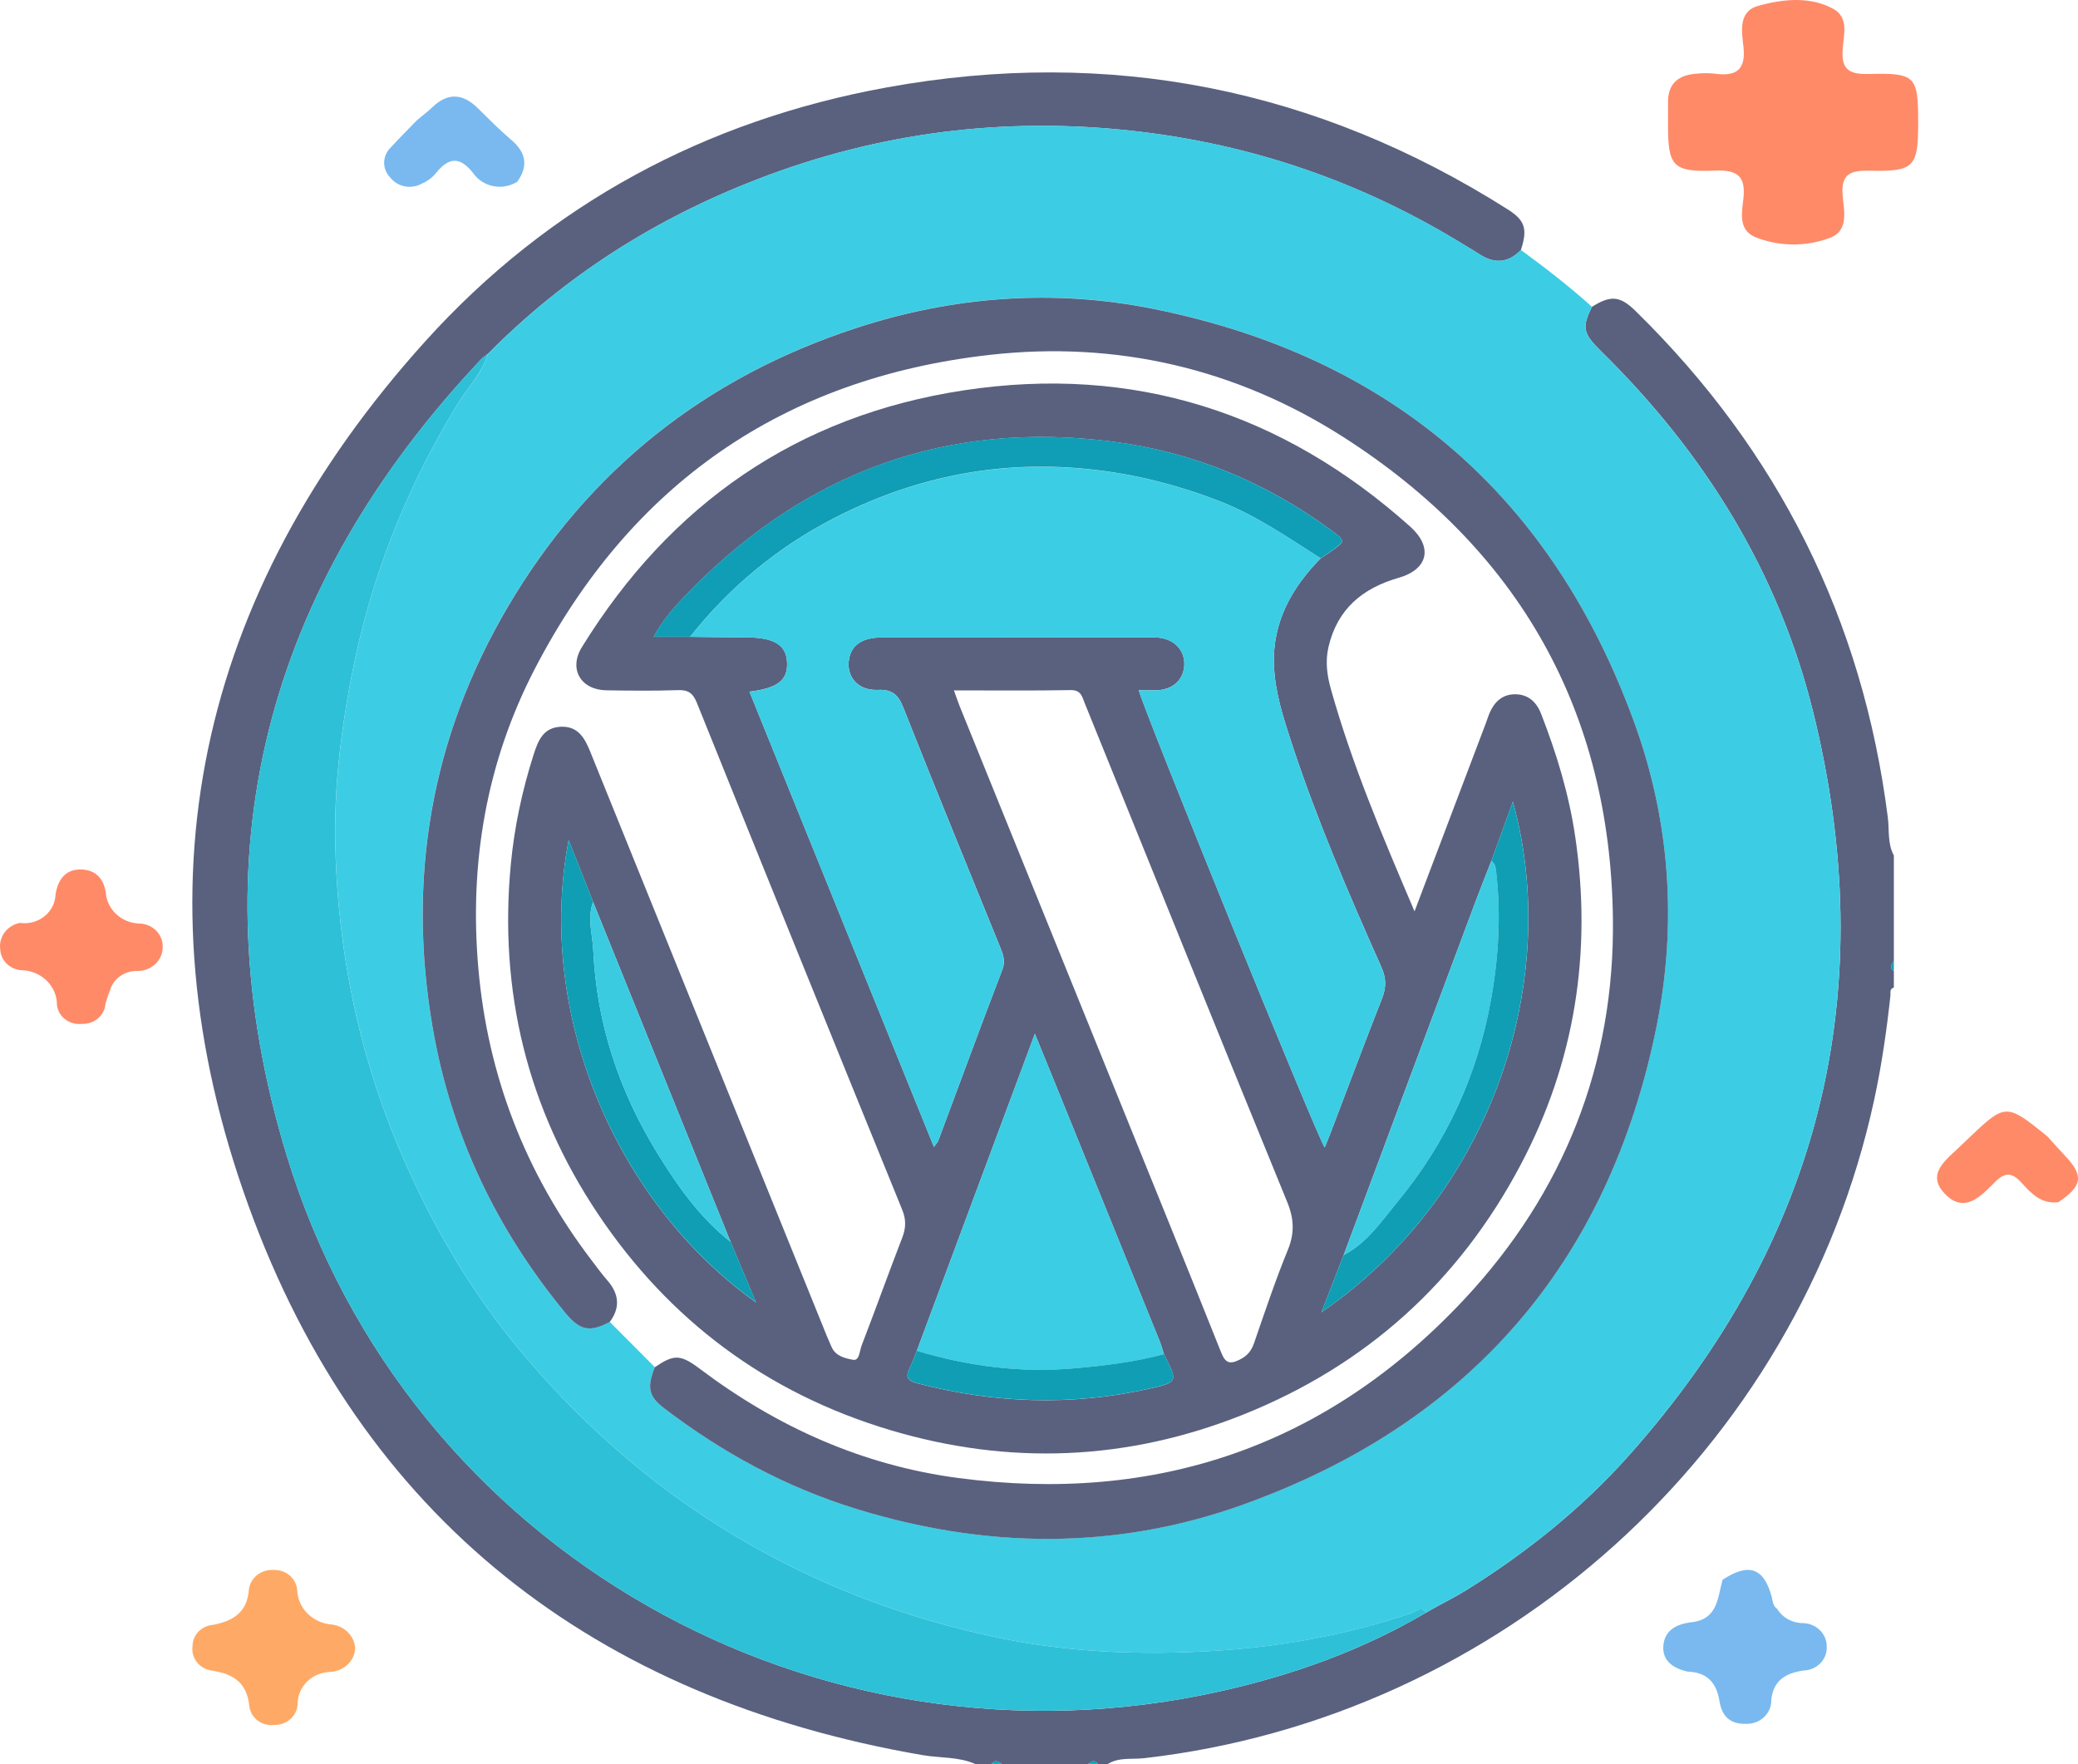 <svg width="86" height="73" viewBox="0 0 86 73" fill="none" xmlns="http://www.w3.org/2000/svg">
<path d="M69.841 69.174C69.257 69.038 68.796 68.737 68.838 68.122C68.881 67.48 69.355 67.206 70.014 67.129C71.103 67.002 71.084 66.104 71.29 65.373C72.371 64.664 72.988 64.869 73.32 66.062C73.371 66.245 73.361 66.447 73.546 66.574C73.657 66.757 73.817 66.909 74.01 67.013C74.204 67.117 74.422 67.17 74.644 67.167C74.907 67.18 75.153 67.29 75.332 67.473C75.51 67.657 75.607 67.899 75.601 68.149C75.606 68.273 75.586 68.396 75.541 68.512C75.496 68.628 75.427 68.735 75.339 68.826C75.251 68.917 75.145 68.99 75.027 69.042C74.909 69.094 74.782 69.123 74.652 69.127C73.897 69.233 73.388 69.541 73.305 70.348C73.309 70.48 73.284 70.611 73.232 70.734C73.18 70.856 73.103 70.967 73.004 71.059C72.905 71.152 72.787 71.224 72.658 71.271C72.529 71.318 72.391 71.34 72.252 71.334C71.561 71.351 71.254 70.975 71.163 70.398C71.045 69.658 70.672 69.199 69.841 69.174Z" fill="#79B9EF"/>
<path d="M85.187 49.749C84.458 49.838 84.048 49.361 83.641 48.92C83.249 48.493 82.954 48.521 82.554 48.924C81.988 49.493 81.308 50.246 80.493 49.405C79.695 48.582 80.542 47.996 81.118 47.44C81.215 47.346 81.313 47.254 81.411 47.161C83.008 45.637 83.008 45.637 84.731 47.022C84.973 47.289 85.209 47.561 85.458 47.822C86.248 48.649 86.189 49.077 85.187 49.749Z" fill="#FF8A68"/>
<path d="M14.702 68.225C14.684 68.475 14.57 68.71 14.383 68.886C14.196 69.063 13.948 69.169 13.685 69.184C13.319 69.19 12.97 69.334 12.715 69.583C12.459 69.832 12.316 70.168 12.318 70.516C12.308 70.75 12.203 70.971 12.025 71.132C11.848 71.293 11.611 71.382 11.366 71.38C11.244 71.396 11.12 71.389 11.001 71.36C10.882 71.33 10.771 71.278 10.674 71.206C10.576 71.135 10.495 71.045 10.434 70.944C10.374 70.842 10.335 70.729 10.321 70.613C10.219 69.649 9.693 69.269 8.746 69.129C8.502 69.09 8.284 68.961 8.139 68.771C7.994 68.58 7.933 68.343 7.97 68.11C7.971 67.894 8.056 67.686 8.208 67.526C8.36 67.365 8.569 67.264 8.795 67.242C9.653 67.084 10.23 66.717 10.3 65.781C10.328 65.546 10.449 65.331 10.639 65.179C10.829 65.028 11.072 64.951 11.32 64.967C11.566 64.957 11.807 65.04 11.99 65.197C12.173 65.354 12.284 65.573 12.3 65.808C12.315 66.172 12.47 66.518 12.736 66.78C13.002 67.041 13.361 67.2 13.742 67.226C13.999 67.259 14.237 67.377 14.412 67.559C14.588 67.742 14.69 67.977 14.702 68.225Z" fill="#FEAA66"/>
<path d="M17.275 4.957C17.481 4.785 17.698 4.623 17.892 4.438C18.532 3.824 19.148 3.864 19.767 4.47C20.223 4.917 20.672 5.374 21.159 5.788C21.776 6.312 21.872 6.873 21.406 7.521C21.261 7.612 21.099 7.675 20.929 7.706C20.759 7.737 20.584 7.735 20.414 7.702C20.244 7.668 20.083 7.603 19.94 7.51C19.797 7.417 19.674 7.298 19.58 7.16C18.995 6.419 18.535 6.542 18.015 7.195C17.863 7.372 17.669 7.512 17.448 7.604C17.237 7.72 16.989 7.758 16.751 7.711C16.513 7.665 16.301 7.536 16.155 7.35C15.988 7.182 15.895 6.958 15.898 6.726C15.901 6.493 15.998 6.271 16.169 6.106C16.523 5.713 16.905 5.341 17.275 4.957Z" fill="#79B9EF"/>
<path d="M0.823 38.191C1.003 38.217 1.186 38.206 1.36 38.159C1.535 38.112 1.697 38.031 1.837 37.92C1.976 37.81 2.089 37.672 2.169 37.517C2.248 37.362 2.292 37.192 2.298 37.019C2.387 36.446 2.671 35.983 3.32 35.98C3.937 35.978 4.297 36.339 4.382 36.964C4.411 37.294 4.565 37.604 4.816 37.835C5.067 38.065 5.397 38.201 5.745 38.217C5.875 38.217 6.004 38.242 6.124 38.289C6.244 38.337 6.353 38.406 6.445 38.494C6.537 38.581 6.61 38.685 6.659 38.8C6.709 38.914 6.734 39.037 6.734 39.161C6.738 39.293 6.715 39.425 6.665 39.549C6.615 39.672 6.539 39.785 6.442 39.88C6.345 39.975 6.23 40.051 6.102 40.103C5.973 40.154 5.836 40.181 5.697 40.181C5.438 40.17 5.183 40.245 4.975 40.392C4.766 40.539 4.617 40.749 4.552 40.988C4.476 41.169 4.414 41.354 4.364 41.542C4.347 41.774 4.235 41.99 4.052 42.145C3.87 42.299 3.631 42.38 3.388 42.369C3.266 42.383 3.143 42.373 3.025 42.342C2.908 42.31 2.798 42.256 2.702 42.184C2.606 42.111 2.526 42.022 2.467 41.92C2.408 41.818 2.37 41.706 2.357 41.59C2.359 41.402 2.322 41.215 2.248 41.041C2.174 40.866 2.064 40.707 1.925 40.573C1.787 40.439 1.621 40.333 1.439 40.26C1.257 40.187 1.062 40.149 0.864 40.148C0.637 40.126 0.426 40.028 0.269 39.87C0.112 39.712 0.02 39.505 0.01 39.288C-0.026 39.041 0.038 38.79 0.189 38.586C0.34 38.383 0.567 38.241 0.823 38.191Z" fill="#FF8A68"/>
<path d="M79.385 5.087C79.385 6.909 79.222 7.109 77.367 7.064C76.527 7.042 76.192 7.24 76.259 8.088C76.31 8.734 76.555 9.598 75.637 9.877C74.657 10.22 73.577 10.194 72.618 9.802C71.926 9.49 72.094 8.769 72.153 8.207C72.247 7.311 71.934 7.021 70.973 7.06C69.24 7.13 69.034 6.878 69.033 5.21C69.033 4.882 69.036 4.554 69.033 4.226C69.029 3.456 69.466 3.092 70.239 3.047C70.478 3.022 70.72 3.022 70.96 3.047C71.896 3.184 72.257 2.849 72.154 1.93C72.083 1.301 71.93 0.467 72.78 0.236C73.79 -0.038 74.902 -0.163 75.875 0.368C76.518 0.719 76.307 1.44 76.263 2.002C76.2 2.798 76.438 3.087 77.33 3.062C79.289 3.008 79.385 3.15 79.385 5.087Z" fill="#FF8A68"/>
<path d="M65.884 12.697C66.662 12.208 67.048 12.239 67.696 12.876C73.599 18.664 77.092 25.64 78.13 33.834C78.195 34.354 78.11 34.907 78.379 35.4C78.379 36.857 78.379 38.317 78.379 39.775C78.279 39.911 78.18 40.048 78.379 40.185C78.379 40.412 78.379 40.641 78.379 40.868C78.19 40.919 78.249 41.08 78.237 41.203C78.08 42.652 77.873 44.091 77.564 45.517C74.426 60.005 62.142 71.07 47.347 72.757C46.851 72.813 46.312 72.707 45.849 72.996C45.711 72.996 45.574 72.996 45.437 72.996C45.3 72.803 45.162 72.89 45.025 72.996C43.836 72.996 42.645 72.996 41.456 72.996C41.319 72.89 41.182 72.803 41.044 72.996C40.816 72.996 40.586 72.996 40.358 72.996C39.665 72.689 38.908 72.755 38.184 72.63C24.595 70.291 14.969 62.794 10.297 49.931C5.503 36.741 8.154 24.579 17.615 14.108C22.721 8.457 29.188 4.982 36.703 3.617C45.912 1.944 54.5 3.66 62.408 8.67C63.118 9.121 63.227 9.485 62.943 10.347C62.418 10.892 61.844 10.926 61.222 10.518C61.032 10.393 60.833 10.28 60.639 10.161C56.42 7.554 51.854 5.972 46.911 5.42C41.557 4.822 36.376 5.478 31.364 7.411C27.136 9.041 23.382 11.418 20.189 14.648C20.099 14.716 20 14.775 19.924 14.855C10.995 24.321 8.077 35.374 11.863 47.805C16.858 64.204 33.809 73.757 50.584 69.97C53.554 69.3 56.399 68.276 59.033 66.724C59.122 66.673 59.212 66.622 59.301 66.572C59.371 66.533 59.44 66.495 59.51 66.456C59.888 66.248 60.277 66.056 60.642 65.829C63.16 64.263 65.46 62.426 67.427 60.215C75.371 51.286 77.9 40.983 75.03 29.43C73.592 23.646 70.527 18.724 66.269 14.542C65.505 13.794 65.464 13.549 65.884 12.697Z" fill="#59617F"/>
<path d="M78.379 40.184C78.18 40.047 78.279 39.91 78.379 39.773C78.379 39.91 78.379 40.047 78.379 40.184Z" fill="#0F9EB4"/>
<path d="M41.042 72.993C41.18 72.8 41.318 72.887 41.455 72.993C41.318 72.993 41.18 72.993 41.042 72.993Z" fill="#0F9EB4"/>
<path d="M45.023 72.993C45.161 72.887 45.298 72.8 45.436 72.993C45.298 72.993 45.161 72.993 45.023 72.993Z" fill="#0F9EB4"/>
<path d="M65.885 12.695C65.463 13.548 65.504 13.792 66.267 14.542C70.526 18.724 73.59 23.646 75.028 29.431C77.899 40.983 75.37 51.286 67.425 60.215C65.457 62.427 63.157 64.264 60.641 65.829C60.276 66.056 59.886 66.248 59.509 66.456C59.438 66.496 59.37 66.533 59.301 66.573C59.212 66.624 59.123 66.675 59.033 66.725C58.821 66.453 58.597 66.69 58.421 66.75C55.778 67.651 53.043 68.143 50.279 68.314C47.278 68.5 44.264 68.387 41.3 67.767C37.709 67.015 34.307 65.768 31.105 63.956C27.473 61.9 24.358 59.238 21.68 56.073C19.477 53.468 17.776 50.541 16.464 47.398C14.82 43.464 13.996 39.351 13.88 35.102C13.816 32.744 14.087 30.406 14.53 28.082C15.304 24.02 16.776 20.245 18.938 16.721C19.36 16.033 19.956 15.445 20.191 14.645C23.382 11.417 27.138 9.038 31.366 7.408C36.378 5.475 41.559 4.819 46.913 5.417C51.854 5.969 56.422 7.551 60.641 10.157C60.835 10.277 61.034 10.39 61.224 10.514C61.846 10.923 62.42 10.889 62.945 10.344C63.958 11.087 64.951 11.854 65.885 12.695ZM27.099 56.575C26.771 57.407 26.843 57.782 27.46 58.253C29.871 60.101 32.507 61.531 35.413 62.43C40.744 64.079 46.118 64.156 51.369 62.285C60.794 58.925 66.571 52.274 68.553 42.482C69.414 38.233 69.117 33.976 67.635 29.899C64.225 20.524 57.577 14.765 47.747 12.78C43.596 11.943 39.449 12.258 35.431 13.57C29.194 15.609 24.35 19.449 21.018 25.102C17.828 30.516 16.838 36.364 17.903 42.524C18.667 46.933 20.539 50.873 23.401 54.335C23.993 55.051 24.396 55.141 25.232 54.699C25.858 55.324 26.479 55.95 27.099 56.575Z" fill="#3CCDE4"/>
<path d="M20.188 14.645C19.953 15.444 19.358 16.034 18.936 16.721C16.774 20.246 15.302 24.021 14.528 28.082C14.085 30.406 13.812 32.744 13.878 35.102C13.993 39.349 14.818 43.464 16.462 47.398C17.776 50.542 19.475 53.47 21.678 56.072C24.356 59.237 27.47 61.9 31.103 63.956C34.303 65.767 37.707 67.016 41.298 67.767C44.261 68.387 47.276 68.5 50.277 68.313C53.043 68.141 55.778 67.649 58.419 66.75C58.597 66.688 58.82 66.452 59.031 66.724C56.397 68.276 53.551 69.299 50.583 69.969C33.809 73.756 16.856 64.204 11.861 47.805C8.076 35.374 10.995 24.32 19.922 14.851C20 14.771 20.099 14.713 20.188 14.645Z" fill="#2EC0D7"/>
<path d="M27.098 56.578C27.901 56.038 28.152 56.031 28.992 56.665C32.17 59.054 35.706 60.64 39.654 61.161C47.875 62.248 54.918 59.835 60.591 53.777C64.726 49.361 66.828 44.032 66.752 38.019C66.646 29.424 62.856 22.725 55.579 18.075C51.137 15.239 46.193 14.1 40.984 14.683C32.412 15.642 26.093 20.039 22.129 27.686C20.12 31.564 19.418 35.737 19.796 40.061C20.183 44.507 21.743 48.541 24.454 52.114C24.674 52.404 24.89 52.7 25.128 52.975C25.612 53.529 25.688 54.096 25.236 54.703C24.401 55.145 23.998 55.055 23.404 54.339C20.542 50.877 18.668 46.938 17.906 42.529C16.841 36.368 17.831 30.521 21.021 25.106C24.351 19.453 29.197 15.613 35.434 13.574C39.45 12.262 43.599 11.947 47.75 12.785C57.58 14.769 64.228 20.528 67.638 29.903C69.12 33.98 69.415 38.236 68.556 42.486C66.572 52.278 60.797 58.929 51.372 62.289C46.121 64.16 40.746 64.083 35.416 62.434C32.508 61.535 29.872 60.103 27.463 58.258C26.842 57.782 26.77 57.408 27.098 56.578Z" fill="#59617F"/>
<path d="M58.542 37.713C59.556 35.037 60.522 32.489 61.488 29.941C61.545 29.793 61.589 29.639 61.653 29.494C61.849 29.041 62.18 28.735 62.689 28.73C63.23 28.724 63.583 29.037 63.774 29.524C64.421 31.18 64.935 32.87 65.194 34.634C65.893 39.395 65.186 43.937 62.936 48.196C60.383 53.031 56.545 56.501 51.446 58.54C46.65 60.456 41.744 60.649 36.815 59.171C31.731 57.646 27.686 54.627 24.746 50.231C21.817 45.855 20.643 41.003 21.141 35.762C21.288 34.219 21.611 32.71 22.083 31.23C22.275 30.627 22.496 30.095 23.23 30.073C23.929 30.051 24.202 30.55 24.426 31.103C26.35 35.864 28.278 40.622 30.207 45.381C31.545 48.688 32.885 51.993 34.225 55.3C34.285 55.447 34.351 55.592 34.414 55.737C34.584 56.127 34.991 56.213 35.313 56.271C35.569 56.315 35.574 55.9 35.657 55.686C36.228 54.203 36.765 52.706 37.338 51.222C37.496 50.816 37.506 50.467 37.336 50.054C34.491 43.068 31.657 36.078 28.84 29.082C28.675 28.675 28.477 28.543 28.047 28.559C27.065 28.593 26.081 28.581 25.097 28.566C24.034 28.549 23.526 27.682 24.08 26.783C27.735 20.86 32.987 17.2 39.893 16.152C46.907 15.087 53.082 17.068 58.364 21.793C59.306 22.636 59.114 23.557 57.888 23.909C56.387 24.341 55.352 25.199 54.983 26.763C54.841 27.363 54.92 27.947 55.08 28.516C55.953 31.63 57.211 34.598 58.542 37.713ZM30.236 51.392C28.34 46.702 26.442 42.015 24.547 37.325C24.226 36.514 23.905 35.702 23.534 34.762C22.158 41.96 25.499 49.768 31.291 53.899C30.898 52.962 30.567 52.178 30.236 51.392ZM55.606 51.942C55.32 52.678 55.033 53.417 54.688 54.305C61.89 49.349 64.621 40.413 62.612 33.173C62.289 34.063 62.005 34.844 61.721 35.625C61.483 36.237 61.238 36.847 61.008 37.464C59.204 42.288 57.406 47.116 55.606 51.942ZM37.942 55.902C37.848 56.132 37.769 56.371 37.657 56.594C37.475 56.953 37.516 57.127 37.961 57.243C41.135 58.072 44.321 58.188 47.528 57.474C48.762 57.199 48.758 57.185 48.17 56.04C48.115 55.869 48.072 55.691 48.005 55.526C46.571 51.986 45.135 48.449 43.699 44.911C43.438 44.269 43.175 43.626 42.829 42.779C41.151 47.28 39.546 51.59 37.942 55.902ZM54.656 23.105C54.788 23.018 54.922 22.936 55.05 22.844C55.697 22.384 55.696 22.384 55.081 21.933C52.384 19.954 49.383 18.707 46.058 18.278C39.217 17.393 33.424 19.517 28.616 24.387C28.04 24.972 27.467 25.582 27.053 26.352C27.609 26.352 28.088 26.352 28.567 26.352C29.344 26.361 30.121 26.373 30.897 26.376C32.05 26.381 32.549 26.691 32.575 27.431C32.599 28.152 32.182 28.48 31.017 28.622C33.556 34.889 36.092 41.143 38.652 47.461C38.754 47.321 38.805 47.273 38.827 47.213C39.711 44.85 40.579 42.481 41.483 40.126C41.617 39.776 41.521 39.515 41.403 39.222C40.061 35.916 38.704 32.616 37.391 29.297C37.175 28.75 36.937 28.521 36.322 28.549C35.492 28.584 35.001 27.983 35.143 27.248C35.255 26.677 35.706 26.378 36.506 26.378C40.21 26.375 43.915 26.376 47.619 26.376C47.734 26.376 47.849 26.373 47.962 26.387C48.618 26.464 49.033 26.91 49.014 27.513C48.995 28.09 48.587 28.506 47.957 28.559C47.686 28.581 47.412 28.562 47.13 28.562C47.297 29.294 54.477 46.969 54.824 47.483C54.917 47.253 55.001 47.054 55.078 46.851C55.783 45.004 56.474 43.151 57.199 41.311C57.377 40.856 57.374 40.478 57.169 40.02C55.819 36.989 54.505 33.94 53.467 30.784C53.118 29.724 52.768 28.654 52.725 27.535C52.653 25.768 53.444 24.338 54.656 23.105ZM39.479 28.569C39.582 28.851 39.644 29.044 39.719 29.229C41.921 34.661 44.122 40.094 46.324 45.527C47.731 49.001 49.145 52.474 50.534 55.955C50.711 56.397 50.881 56.479 51.313 56.26C51.631 56.1 51.79 55.896 51.902 55.575C52.348 54.287 52.779 52.991 53.295 51.732C53.583 51.031 53.559 50.441 53.271 49.737C50.455 42.862 47.678 35.972 44.888 29.087C44.781 28.822 44.737 28.55 44.311 28.557C42.731 28.586 41.154 28.569 39.479 28.569Z" fill="#59617F"/>
<path d="M54.656 23.104C53.444 24.336 52.655 25.767 52.724 27.537C52.767 28.657 53.117 29.726 53.465 30.786C54.503 33.942 55.817 36.991 57.168 40.023C57.372 40.481 57.375 40.856 57.197 41.313C56.473 43.153 55.781 45.006 55.076 46.853C54.999 47.055 54.915 47.255 54.822 47.486C54.476 46.973 47.295 29.296 47.128 28.564C47.41 28.564 47.684 28.583 47.955 28.561C48.585 28.508 48.993 28.093 49.012 27.515C49.031 26.912 48.618 26.466 47.961 26.389C47.847 26.375 47.732 26.378 47.617 26.378C43.913 26.378 40.209 26.377 36.504 26.38C35.703 26.38 35.252 26.679 35.142 27.25C34.999 27.985 35.488 28.588 36.321 28.55C36.935 28.523 37.172 28.752 37.389 29.299C38.7 32.618 40.059 35.918 41.401 39.224C41.519 39.517 41.615 39.778 41.482 40.129C40.579 42.483 39.709 44.852 38.826 47.215C38.803 47.275 38.752 47.323 38.651 47.463C36.089 41.145 33.555 34.891 31.015 28.624C32.182 28.482 32.599 28.154 32.573 27.433C32.547 26.693 32.05 26.382 30.895 26.378C30.118 26.375 29.34 26.363 28.565 26.355C30.197 24.29 32.192 22.641 34.526 21.443C37.683 19.82 41.035 19.088 44.618 19.379C46.665 19.544 48.606 20.018 50.505 20.758C52.007 21.339 53.312 22.251 54.656 23.104Z" fill="#3BCDE4"/>
<path d="M37.942 55.9C39.546 51.59 41.152 47.279 42.829 42.777C43.173 43.625 43.436 44.267 43.699 44.91C45.135 48.448 46.571 51.985 48.005 55.524C48.072 55.69 48.115 55.868 48.17 56.039C46.959 56.365 45.725 56.514 44.472 56.625C42.233 56.823 40.073 56.539 37.942 55.9Z" fill="#3BCDE3"/>
<path d="M54.656 23.102C53.313 22.249 52.007 21.337 50.504 20.752C48.604 20.012 46.664 19.539 44.617 19.373C41.034 19.083 37.681 19.814 34.524 21.438C32.193 22.637 30.195 24.285 28.564 26.349C28.085 26.349 27.606 26.349 27.05 26.349C27.465 25.578 28.037 24.968 28.613 24.384C33.423 19.513 39.214 17.389 46.055 18.274C49.38 18.705 52.381 19.951 55.078 21.93C55.693 22.379 55.693 22.379 55.047 22.84C54.922 22.933 54.788 23.015 54.656 23.102Z" fill="#0F9EB5"/>
<path d="M55.606 51.94C57.406 47.114 59.205 42.286 61.008 37.46C61.238 36.845 61.483 36.235 61.722 35.621C61.845 35.703 61.89 35.823 61.909 35.966C62.133 37.781 62.029 39.589 61.706 41.379C61.148 44.478 59.867 47.267 57.861 49.703C57.188 50.52 56.59 51.429 55.606 51.94Z" fill="#3BCCE2"/>
<path d="M55.606 51.941C56.589 51.43 57.19 50.519 57.859 49.706C59.865 47.27 61.147 44.482 61.704 41.382C62.027 39.592 62.132 37.784 61.907 35.969C61.889 35.826 61.845 35.706 61.72 35.624C62.005 34.843 62.288 34.06 62.61 33.172C64.619 40.413 61.888 49.349 54.687 54.304C55.033 53.416 55.32 52.679 55.606 51.941Z" fill="#0F9EB4"/>
<path d="M30.237 51.389C30.568 52.173 30.897 52.96 31.292 53.894C25.499 49.764 22.157 41.956 23.535 34.758C23.907 35.699 24.228 36.51 24.547 37.321C24.295 37.991 24.523 38.656 24.554 39.326C24.695 42.366 25.626 45.16 27.215 47.735C28.047 49.089 28.967 50.388 30.237 51.389Z" fill="#0F9EB4"/>
<path d="M30.236 51.39C28.965 50.389 28.045 49.09 27.213 47.738C25.626 45.163 24.693 42.369 24.552 39.329C24.521 38.659 24.293 37.994 24.545 37.324C26.445 42.014 28.34 46.701 30.236 51.39Z" fill="#3ACBE1"/>
<path d="M37.942 55.898C40.075 56.538 42.235 56.821 44.473 56.623C45.725 56.512 46.959 56.363 48.17 56.037C48.759 57.182 48.762 57.196 47.529 57.471C44.322 58.185 41.136 58.069 37.961 57.24C37.519 57.124 37.476 56.949 37.657 56.591C37.769 56.368 37.848 56.129 37.942 55.898Z" fill="#0F9EB4"/>
</svg>
